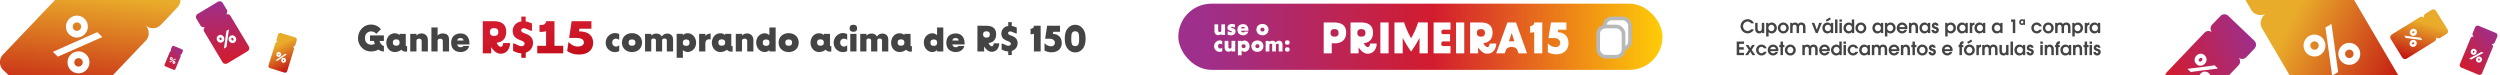<svg xmlns="http://www.w3.org/2000/svg" width="1360" height="41" fill="none" xmlns:v="https://vecta.io/nano"><style><![CDATA[.B{fill:#fff}.C{color-interpolation-filters:sRGB}.D{flood-opacity:0}.E{fill-rule:evenodd}]]></style><g clip-path="url(#S)"><path d="M0 0h1360v41H0z" class="B"/><rect x="641" y="2" width="263.415" height="36" rx="18" fill="url(#I)"/><g class="B"><path d="M720.094 29V12.219h5.191l1.301.035c.391.023.836.082 1.336.176a6.65 6.65 0 0 1 1.336.363 5.33 5.33 0 0 1 1.183.645 3.69 3.69 0 0 1 .985.984c.265.375.48.848.644 1.418.164.563.246 1.195.246 1.898 0 .711-.082 1.359-.246 1.945-.156.586-.363 1.074-.621 1.465s-.566.738-.926 1.043c-.359.297-.718.531-1.078.703-.351.164-.73.301-1.136.41-.407.101-.762.168-1.067.199-.297.031-.59.047-.879.047h-1.898V29h-4.371zm3.703-11.133c0 1.375.703 2.063 2.109 2.063h.141c.726 0 1.262-.164 1.605-.492.352-.336.528-.844.528-1.523 0-1.375-.703-2.063-2.11-2.063h-.14c-.727 0-1.266.168-1.618.504-.343.328-.515.832-.515 1.512zm20.215 11.344c-1.805 0-3.453-1.16-4.946-3.48V29h-4.371V12.219h5.52l1.16.035a9.87 9.87 0 0 1 1.254.176c.476.086.902.207 1.277.363.383.148.766.363 1.149.645a3.75 3.75 0 0 1 .972.984c.266.375.481.848.645 1.418.164.563.246 1.195.246 1.898 0 .664-.07 1.277-.211 1.84-.141.555-.32 1.024-.539 1.406a4.53 4.53 0 0 1-.797 1.008 4.93 4.93 0 0 1-.914.703c-.289.164-.609.309-.961.434-.344.117-.633.199-.867.246l-.703.105a6.33 6.33 0 0 0 .586 1.031c.211.289.422.516.633.68a2.43 2.43 0 0 0 .621.363.91.91 0 0 0 .574.023 1.19 1.19 0 0 0 .48-.316c.141-.148.254-.359.34-.633s.141-.594.164-.961h3.61a6.67 6.67 0 0 1-.528 2.566c-.398.945-.98 1.68-1.746 2.203-.765.516-1.648.773-2.648.773zm-5.614-11.344c0 1.375.704 2.063 2.11 2.063h.14c.727 0 1.262-.164 1.606-.492.351-.336.527-.844.527-1.523 0-1.375-.703-2.063-2.109-2.063h-.141c-.726 0-1.265.168-1.617.504-.344.328-.516.832-.516 1.512zM750.914 29V12.219h4.488V29h-4.488zm7.664 0V12.219l5.262-.024c1 3.109 2.269 5.984 3.808 8.625 1.641-2.851 2.907-5.726 3.797-8.625l5.274.024V29h-4.489v-8.379l-1.992 3.516-1.875 2.871-.715 1.031-.808-1.125-1.711-2.672-2.063-3.621V29h-4.488zm21.305 0V12.219h9.199v3.937h-3.914c-.703 0-1.055.402-1.055 1.207 0 .813.344 1.219 1.032 1.219h3.691v3.938h-3.668c-.734 0-1.102.418-1.102 1.254 0 .859.36 1.289 1.079 1.289h3.937V29h-9.199zm12.187 0V12.219h4.489V29h-4.489zm16.981.211c-1.805 0-3.453-1.16-4.946-3.48V29h-4.371V12.219h5.52l1.16.035a9.87 9.87 0 0 1 1.254.176 6.15 6.15 0 0 1 1.277.363c.383.148.766.363 1.149.645a3.75 3.75 0 0 1 .972.984c.266.375.481.848.645 1.418.164.563.246 1.195.246 1.898 0 .664-.07 1.277-.211 1.84-.141.555-.32 1.024-.539 1.406a4.53 4.53 0 0 1-.797 1.008 4.93 4.93 0 0 1-.914.703c-.289.164-.609.309-.961.434-.344.117-.633.199-.867.246l-.703.105a6.39 6.39 0 0 0 .586 1.031c.211.289.422.516.633.68s.418.285.621.363a.91.91 0 0 0 .574.023 1.19 1.19 0 0 0 .48-.316c.141-.148.254-.359.34-.633s.141-.594.164-.961h3.61a6.67 6.67 0 0 1-.528 2.566c-.398.945-.98 1.68-1.746 2.203-.765.516-1.648.773-2.648.773zm-5.613-11.344c0 1.375.703 2.063 2.109 2.063h.141c.726 0 1.261-.164 1.605-.492.352-.336.527-.844.527-1.523 0-1.375-.703-2.063-2.109-2.063h-.141c-.726 0-1.265.168-1.617.504-.344.328-.515.832-.515 1.512zM813.938 29l6.117-16.781h4.652l6 16.781h-4.652l-.551-1.535c-.188-.492-.402-.852-.645-1.078-.562-.523-1.363-.797-2.402-.82h-.199c-1.055.023-1.86.273-2.414.75-.282.258-.508.617-.68 1.078L818.566 29h-4.628zm6.937-6.504h2.953l-1.465-4.559-1.488 4.559zm13.734-5.062c-.742.242-1.476.363-2.203.363v-3.633c.414 0 .77-.066 1.067-.199.304-.133.527-.277.668-.434a1.81 1.81 0 0 0 .328-.574c.078-.219.121-.375.129-.469l.011-.27h4.395V29h-4.395V17.434zm11.895 12.094c-1.602 0-3.098-.375-4.488-1.125v-4.781l.14.152c.563.484 1.051.844 1.465 1.078.891.508 1.785.762 2.684.762.703 0 1.285-.215 1.746-.644.469-.438.703-.988.703-1.652a2.3 2.3 0 0 0-.914-1.887c-.61-.492-1.399-.738-2.367-.738h-3.071l1.313-8.473h8.402v3.937h-4.465l-.211 1.395c1.836.047 3.266.605 4.289 1.676 1.008 1.031 1.512 2.449 1.512 4.254 0 1.852-.605 3.324-1.816 4.418-1.235 1.086-2.875 1.629-4.922 1.629zM664.395 18.426c-.157.191-.36.346-.61.463a2.51 2.51 0 0 1-.785.223c-.273.035-.551.016-.832-.059s-.527-.195-.75-.363-.404-.408-.545-.721a2.63 2.63 0 0 1-.211-1.09V13.24h2.027v3.358c0 .531.272.797.815.797h.058c.555 0 .833-.258.833-.773V13.24h2.027v5.748h-2.027v-.562zm5.144.779c-.59 0-1.154-.129-1.693-.387V17.09c.187 0 .48.08.879.24s.689.24.873.24a.64.64 0 0 0 .363-.094c.094-.063.141-.146.141-.252 0-.117-.051-.205-.153-.264a1.01 1.01 0 0 0-.381-.117c-.148-.024-.343-.08-.586-.17a2.75 2.75 0 0 1-.679-.375c-.282-.207-.459-.486-.533-.838a1.88 1.88 0 0 1 .076-1.037c.121-.336.308-.611.562-.814.25-.223.576-.379.979-.469a3.86 3.86 0 0 1 1.236-.07 4.33 4.33 0 0 1 1.184.287v1.6c-.157-.02-.416-.088-.78-.205s-.621-.182-.785-.182c-.156 0-.277.029-.363.088s-.129.139-.129.24c0 .078.043.145.129.199s.205.096.346.135l.463.129a2.55 2.55 0 0 1 .509.188 2.07 2.07 0 0 1 .469.293 1.18 1.18 0 0 1 .34.475 1.72 1.72 0 0 1 .135.703c0 .664-.237 1.195-.709 1.594s-1.1.592-1.893.592zm6.738-.012c-.152 0-.31-.01-.474-.029a3.19 3.19 0 0 1-.557-.111 3.39 3.39 0 0 1-.592-.229 2.8 2.8 0 0 1-.562-.381 2.69 2.69 0 0 1-.475-.557c-.133-.211-.24-.471-.322-.779a4.05 4.05 0 0 1-.111-1.025 3.45 3.45 0 0 1 .216-1.23c.14-.359.315-.645.522-.855a2.68 2.68 0 0 1 .732-.527 3.14 3.14 0 0 1 .797-.275c.25-.046.51-.076.768-.076.316 0 .609.035.879.105s.5.16.691.281.367.264.527.428a1.97 1.97 0 0 1 .381.521 5.11 5.11 0 0 1 .252.58 2.4 2.4 0 0 1 .141.598l.053.58c.015.184.009.354-.018.51h-3.961a.97.97 0 0 0 .293.604c.18.188.43.281.738.281h.106c.199 0 .371-.035.515-.105s.246-.141.293-.211l.071-.1h1.886a2.9 2.9 0 0 1-.433.914c-.192.262-.414.471-.668.627a3.09 3.09 0 0 1-.803.34c-.281.078-.576.119-.885.123zm-1.101-3.756h2.027c-.015-.27-.113-.473-.293-.609s-.414-.211-.703-.211h-.023c-.282 0-.516.07-.704.211s-.289.344-.304.609zm9.246 2.889c-.395-.355-.666-.812-.815-1.371a3.35 3.35 0 0 1 0-1.688c.145-.562.416-1.021.815-1.377.375-.371.861-.625 1.459-.762a3.97 3.97 0 0 1 1.793 0c.597.137 1.084.391 1.459.762.398.356.67.815.814 1.377s.143 1.125-.006 1.688-.414 1.016-.808 1.371c-.375.371-.862.625-1.459.762a3.97 3.97 0 0 1-1.793 0c-.598-.137-1.084-.391-1.459-.762zm1.26-2.232c0 .691.351 1.037 1.054 1.037h.071c.711 0 1.066-.338 1.066-1.014 0-.687-.352-1.031-1.055-1.031h-.07c-.363 0-.633.084-.809.252s-.257.416-.257.756zm-20.795 11.771a3.08 3.08 0 0 1-1.231.334c-.426.027-.824-.031-1.195-.176a3.44 3.44 0 0 1-1.008-.609c-.301-.261-.539-.596-.715-.99s-.258-.828-.258-1.289a3.11 3.11 0 0 1 .188-1.072c.125-.343.299-.652.51-.914a3.18 3.18 0 0 1 .761-.68c.293-.188.6-.32.92-.399a2.71 2.71 0 0 1 1.008-.059 2.77 2.77 0 0 1 1.02.334v1.91a1.22 1.22 0 0 0-.633-.369c-.262-.066-.51-.078-.756-.023s-.453.186-.633.404-.263.494-.263.838a1.26 1.26 0 0 0 .222.756c.153.215.34.367.563.457s.476.105.75.047a1.47 1.47 0 0 0 .75-.428v1.928zm5.051-.439c-.157.191-.36.346-.61.463a2.51 2.51 0 0 1-.785.223c-.273.035-.551.016-.832-.059s-.527-.195-.75-.363-.404-.408-.545-.721a2.63 2.63 0 0 1-.211-1.09V22.24h2.027v3.357c0 .531.272.797.815.797h.058c.555 0 .833-.258.833-.773V22.24h2.027v5.748h-2.027v-.562zm3.486 2.637v-7.834h2.027v.469a2.01 2.01 0 0 1 .779-.51 2.27 2.27 0 0 1 .92-.135 2.52 2.52 0 0 1 .938.246 2.86 2.86 0 0 1 1.435 1.559c.156.391.239.82.247 1.289a3.26 3.26 0 0 1-.194 1.154 2.84 2.84 0 0 1-.539.92 2.82 2.82 0 0 1-.791.627 2.65 2.65 0 0 1-.926.299c-.316.043-.64.014-.972-.088s-.627-.266-.897-.504v2.508h-2.027zm2.015-4.916c0 .672.356 1.008 1.067 1.008h.064c.703 0 1.055-.346 1.055-1.037 0-.68-.357-1.02-1.072-1.02h-.059c-.703 0-1.055.35-1.055 1.049zm6.229 2.18c-.395-.355-.666-.812-.814-1.371s-.145-1.125 0-1.687.416-1.022.814-1.377c.375-.371.861-.625 1.459-.762a3.97 3.97 0 0 1 1.793 0c.598.137 1.084.391 1.459.762.398.355.67.815.814 1.377s.143 1.125-.005 1.688-.415 1.016-.809 1.371c-.375.371-.861.625-1.459.762a3.97 3.97 0 0 1-1.793 0c-.598-.137-1.084-.391-1.459-.762zm1.26-2.232c0 .691.351 1.037 1.054 1.037h.071c.711 0 1.066-.338 1.066-1.014 0-.687-.351-1.031-1.055-1.031h-.07c-.363 0-.633.084-.808.252s-.258.416-.258.756zm5.59 2.906v-5.748h2.027v.574c.262-.238.519-.408.773-.51s.549-.158.873-.158c.403 0 .748.078 1.038.234s.546.402.761.738c.434-.649 1.033-.973 1.799-.973a1.99 1.99 0 0 1 .914.211c.277.137.496.33.656.58.211.313.317.756.317 1.33V28h-2.045v-3.504c0-.473-.248-.709-.744-.709h-.047c-.258 0-.447.057-.569.17s-.175.285-.175.527V28h-2.028v-3.504c0-.473-.244-.709-.732-.709h-.047c-.258 0-.447.055-.568.164s-.176.287-.176.533V28h-2.027zm11.736-3.697c-.809 0-1.213-.4-1.213-1.201 0-.387.1-.674.299-.861s.508-.287.926-.287h.082c.808 0 1.213.396 1.213 1.19 0 .773-.413 1.16-1.237 1.16h-.07zm-1.213 2.596c0-.777.408-1.166 1.225-1.166h.082c.808 0 1.213.397 1.213 1.19 0 .773-.413 1.16-1.237 1.16h-.07c-.809 0-1.213-.395-1.213-1.184z"/><g stroke="#b8b8b8" stroke-width="2"><rect x="872.927" y="10.024" width="13.805" height="16.439" rx="4"/><rect x="869.414" y="14.414" width="13.805" height="16.439" rx="4"/></g></g><g fill="#444"><path d="M954.176 12.71h-1.56c-.52-.61-1.16-.98-1.98-.98-1.36 0-2.41 1.25-2.41 2.56 0 1.33 1.09 2.58 2.46 2.58.8 0 1.34-.36 1.86-.93h1.59c-.57 1.34-1.98 2.21-3.42 2.21-2.12 0-3.86-1.77-3.86-3.88 0-2.09 1.74-3.82 3.83-3.82a3.79 3.79 0 0 1 3.49 2.26zm5.582 5.29h-1.22v-.56h-.02c-.37.51-.79.74-1.43.74-.71 0-1.45-.28-1.86-.88-.38-.55-.41-1.26-.41-1.91v-2.94h1.33v2.83c0 .8.16 1.68 1.16 1.68.92 0 1.12-.93 1.12-1.67v-2.84h1.33V18zm6.846-2.8c0 1.57-1.15 2.98-2.78 2.98-.74 0-1.19-.21-1.71-.71v2.38h-1.33v-7.4h1.22v.65h.02c.46-.58 1.07-.84 1.8-.84 1.63 0 2.78 1.36 2.78 2.94zm-1.33.02c0-.89-.66-1.74-1.6-1.74-.96 0-1.64.81-1.64 1.74 0 .69.33 1.29.97 1.58.2.1.42.16.65.16.94 0 1.62-.84 1.62-1.74zm7.792-.01c0 1.68-1.26 2.97-2.94 2.97-1.62 0-2.96-1.33-2.96-2.95a2.97 2.97 0 0 1 2.96-2.97c1.64 0 2.94 1.32 2.94 2.95zm-1.33.03c0-.89-.67-1.76-1.61-1.76s-1.63.85-1.63 1.75c0 .93.67 1.73 1.63 1.73.94 0 1.61-.81 1.61-1.72zM982.183 18h-1.33v-3.08c0-.71-.19-1.44-1.05-1.44-.37 0-.73.2-.92.52-.19.31-.2.78-.2 1.13V18h-1.33v-3.08c0-.73-.27-1.44-1.11-1.44-1 0-1.06 1-1.06 1.75V18h-1.33v-5.55h1.22v.47h.02c.3-.49.91-.66 1.45-.66a1.86 1.86 0 0 1 1.6.87c.44-.63 1.049-.87 1.79-.87.71 0 1.4.27 1.83.86.33.46.42 1.09.42 1.64V18zm8.897-5.55L988.83 18h-1.04l-2.24-5.55h1.44l1.34 3.68h.03l1.26-3.68h1.46zm6.165 5.55h-1.22v-.69c-.44.52-1.26.87-1.94.87-1.67 0-2.7-1.41-2.7-2.99 0-1.59 1.14-2.93 2.78-2.93.61 0 1.19.25 1.64.66.06.06.15.15.2.23h.02v-.7h1.22V18zm-1.26-2.79c0-.95-.64-1.73-1.62-1.73-.99 0-1.65.82-1.65 1.77 0 .93.7 1.71 1.65 1.71.99 0 1.62-.8 1.62-1.75zm.01-4.7l-2.26 1.25-.53-.92 2.22-1.35.57 1.02zm3.592 7.49h-1.33v-7.4h1.33V18zm2.393-6.18h-1.33V10.6h1.33v1.22zm0 6.18h-1.33v-5.55h1.33V18zm6.72 0h-1.22v-.68h-.02c-.37.59-1.09.86-1.77.86-1.62 0-2.83-1.37-2.83-2.95 0-1.19.64-2.24 1.74-2.73.34-.15.71-.24 1.09-.24.68 0 1.21.18 1.68.68V10.6h1.33V18zm-1.23-2.78c0-.91-.7-1.74-1.64-1.74-.9 0-1.64.82-1.64 1.7 0 .92.67 1.78 1.64 1.78.94 0 1.64-.83 1.64-1.74zm7.8-.01c0 1.68-1.26 2.97-2.94 2.97-1.62 0-2.96-1.33-2.96-2.95a2.97 2.97 0 0 1 2.96-2.97c1.64 0 2.94 1.32 2.94 2.95zm-1.33.03c0-.89-.67-1.76-1.61-1.76s-1.63.85-1.63 1.75c0 .93.67 1.73 1.63 1.73.94 0 1.61-.81 1.61-1.72zm10.51 2.76h-1.22v-.69c-.44.52-1.26.87-1.94.87-1.67 0-2.7-1.41-2.7-2.99 0-1.59 1.14-2.93 2.78-2.93.61 0 1.19.25 1.64.66.06.06.15.15.2.23h.02v-.7h1.22V18zm-1.26-2.79c0-.95-.64-1.73-1.62-1.73-.99 0-1.65.82-1.65 1.77 0 .93.7 1.71 1.65 1.71.99 0 1.62-.8 1.62-1.75zm8.02-.01c0 1.57-1.15 2.98-2.78 2.98-.74 0-1.19-.21-1.71-.71v2.38h-1.33v-7.4h1.22v.65h.02c.46-.58 1.07-.84 1.8-.84 1.63 0 2.78 1.36 2.78 2.94zm-1.33.02c0-.89-.66-1.74-1.6-1.74-.96 0-1.64.81-1.64 1.74 0 .69.33 1.29.97 1.58.2.1.42.16.65.16.94 0 1.62-.84 1.62-1.74zm7.75-.07c0 .22-.03.45-.08.67h-4.31c.03.15.1.28.18.4.3.46.8.74 1.35.74.54 0 1.01-.22 1.28-.71h1.4c-.36 1.13-1.5 1.93-2.68 1.93a2.89 2.89 0 0 1-2.93-2.94c0-1.66 1.24-2.98 2.92-2.98 1.62 0 2.87 1.28 2.87 2.89zm-1.36-.4c-.13-.8-.69-1.27-1.5-1.27s-1.38.48-1.57 1.27h3.07zm7.12 3.25h-1.33v-2.74c0-.77-.13-1.78-1.12-1.78-.35 0-.71.2-.91.49-.24.35-.24.98-.24 1.39V18h-1.33v-5.55h1.23v.48c.44-.43.88-.67 1.52-.67.61 0 1.28.3 1.67.77.43.52.51 1.24.51 1.89V18zm6.66 0h-1.22v-.69c-.44.52-1.26.87-1.94.87-1.67 0-2.7-1.41-2.7-2.99 0-1.59 1.14-2.93 2.78-2.93.61 0 1.19.25 1.64.66.06.06.15.15.2.23h.02v-.7h1.22V18zm-1.26-2.79c0-.95-.64-1.73-1.62-1.73-.99 0-1.65.82-1.65 1.77 0 .93.7 1.71 1.65 1.71.99 0 1.62-.8 1.62-1.75zm5.94 1.03a1.9 1.9 0 0 1-1.94 1.94c-.62 0-1.27-.24-1.66-.73-.29-.37-.38-.74-.42-1.2h1.36c.09.4.27.71.73.71.32 0 .6-.22.6-.56a.51.51 0 0 0-.08-.29c-.18-.25-.89-.44-1.17-.54-.74-.26-1.24-.77-1.24-1.59 0-1.01.89-1.72 1.86-1.72s1.77.73 1.81 1.7h-1.3c-.06-.29-.23-.48-.53-.48-.28 0-.51.2-.51.48 0 .29.23.37.46.46l.48.16c.86.27 1.55.63 1.55 1.66zm9.29-1.04c0 1.57-1.15 2.98-2.78 2.98-.74 0-1.19-.21-1.71-.71v2.38h-1.33v-7.4h1.22v.65h.02c.46-.58 1.07-.84 1.8-.84 1.63 0 2.78 1.36 2.78 2.94zm-1.33.02c0-.89-.66-1.74-1.6-1.74-.96 0-1.64.81-1.64 1.74 0 .69.33 1.29.97 1.58.2.1.42.16.65.16.94 0 1.62-.84 1.62-1.74zm7.77 2.78h-1.22v-.69c-.44.52-1.26.87-1.94.87-1.67 0-2.7-1.41-2.7-2.99 0-1.59 1.14-2.93 2.78-2.93.61 0 1.19.25 1.64.66.06.06.15.15.2.23h.02v-.7h1.22V18zm-1.26-2.79c0-.95-.64-1.73-1.62-1.73-.99 0-1.65.82-1.65 1.77 0 .93.7 1.71 1.65 1.71.99 0 1.62-.8 1.62-1.75zm4.9-1.66c-.87.03-1.21.52-1.21 1.33V18h-1.33v-5.55h1.22v.49h.02c.37-.54.64-.68 1.3-.68v1.29zm5.89 4.45h-1.22v-.69c-.44.52-1.26.87-1.94.87-1.67 0-2.7-1.41-2.7-2.99 0-1.59 1.14-2.93 2.78-2.93.61 0 1.19.25 1.64.66.06.06.15.15.2.23h.02v-.7h1.22V18zm-1.26-2.79c0-.95-.64-1.73-1.62-1.73-.99 0-1.65.82-1.65 1.77 0 .93.7 1.71 1.65 1.71.99 0 1.62-.8 1.62-1.75zm10.66 2.79h-1.22v-.69c-.44.52-1.26.87-1.94.87-1.67 0-2.7-1.41-2.7-2.99 0-1.59 1.14-2.93 2.78-2.93.61 0 1.19.25 1.64.66.06.06.15.15.2.23h.02v-.7h1.22V18zm-1.26-2.79c0-.95-.64-1.73-1.62-1.73-.99 0-1.65.82-1.65 1.77 0 .93.7 1.71 1.65 1.71.99 0 1.62-.8 1.62-1.75zm8.17 2.79h-1.33v-6.14h-.93V10.6h2.26V18zm5.3-4.48h-.88v-.25h-.02c-.17.25-.47.35-.76.35-.89 0-1.49-.74-1.49-1.6 0-.84.63-1.57 1.49-1.57.28 0 .6.11.76.36h.02v-.26h.88v2.97zm-.86-1.49c0-.41-.29-.73-.7-.73-.42 0-.69.35-.69.75 0 .39.29.72.69.72.42 0 .7-.34.7-.74zm10.03 4.16c-.44 1.22-1.47 1.99-2.78 1.99-1.64 0-2.95-1.35-2.95-2.98 0-1.62 1.32-2.94 2.94-2.94 1.3 0 2.38.8 2.79 2.03h-1.5c-.29-.52-.67-.81-1.29-.81-.99 0-1.61.79-1.61 1.74 0 .96.68 1.74 1.67 1.74.54 0 .95-.32 1.23-.77h1.5zm6.45-.98c0 1.68-1.26 2.97-2.94 2.97-1.62 0-2.96-1.33-2.96-2.95a2.97 2.97 0 0 1 2.96-2.97c1.64 0 2.94 1.32 2.94 2.95zm-1.33.03c0-.89-.67-1.76-1.61-1.76s-1.63.85-1.63 1.75c0 .93.67 1.73 1.63 1.73.94 0 1.61-.81 1.61-1.72zm10.44 2.76H1125v-3.08c0-.71-.19-1.44-1.05-1.44-.37 0-.73.2-.92.52-.19.31-.2.78-.2 1.13V18h-1.33v-3.08c0-.73-.27-1.44-1.11-1.44-1 0-1.06 1-1.06 1.75V18H1118v-5.55h1.22v.47h.02c.3-.49.91-.66 1.45-.66a1.86 1.86 0 0 1 1.6.87c.44-.63 1.05-.87 1.79-.87.71 0 1.4.27 1.83.86.33.46.42 1.09.42 1.64V18zm6.83-2.8c0 1.57-1.15 2.98-2.78 2.98-.74 0-1.19-.21-1.71-.71v2.38h-1.33v-7.4h1.22v.65h.02c.46-.58 1.07-.84 1.8-.84 1.63 0 2.78 1.36 2.78 2.94zm-1.33.02c0-.89-.66-1.74-1.6-1.74-.96 0-1.64.81-1.64 1.74 0 .69.33 1.29.97 1.58.2.1.42.16.65.16.94 0 1.62-.84 1.62-1.74zm4.81-1.67c-.87.03-1.21.52-1.21 1.33V18h-1.33v-5.55h1.22v.49h.02c.37-.54.64-.68 1.3-.68v1.29zm5.89 4.45h-1.22v-.69c-.44.52-1.26.87-1.94.87-1.67 0-2.7-1.41-2.7-2.99 0-1.59 1.14-2.93 2.78-2.93.61 0 1.19.25 1.64.66.06.06.15.15.2.23h.02v-.7h1.22V18zm-1.26-2.79c0-.95-.64-1.73-1.62-1.73-.99 0-1.65.82-1.65 1.77 0 .93.7 1.71 1.65 1.71.99 0 1.62-.8 1.62-1.75zM948.742 30h-3.98v-7.4h3.98v1.28h-2.61v1.81h2.5v1.28h-2.5v1.75h2.61V30zm6.166 0h-1.58l-1.19-1.9-1.18 1.9h-1.58l1.97-2.86-1.72-2.69h1.49l1.02 1.67 1.01-1.67h1.49l-1.72 2.69 1.99 2.86zm6.135-1.81c-.44 1.22-1.47 1.99-2.78 1.99-1.64 0-2.95-1.35-2.95-2.98 0-1.62 1.32-2.94 2.94-2.94 1.3 0 2.38.8 2.79 2.03h-1.5c-.29-.52-.67-.81-1.29-.81-.99 0-1.61.79-1.61 1.74 0 .96.68 1.74 1.67 1.74.54 0 .95-.32 1.23-.77h1.5zm6.397-1.04c0 .22-.03.45-.08.67h-4.31c.03.15.1.28.18.4.3.46.8.74 1.35.74.54 0 1.01-.22 1.28-.71h1.4c-.36 1.13-1.5 1.93-2.68 1.93a2.89 2.89 0 0 1-2.93-2.94c0-1.66 1.24-2.98 2.92-2.98 1.62 0 2.87 1.28 2.87 2.89zm-1.36-.4c-.13-.8-.69-1.27-1.5-1.27s-1.38.48-1.57 1.27h3.07zm4.646-1.12h-.8V30h-1.33v-4.37h-.65v-1.18h.65V22.6h1.33v1.85h.8v1.18zm6.158 1.58c0 1.68-1.26 2.97-2.94 2.97-1.62 0-2.96-1.33-2.96-2.95a2.97 2.97 0 0 1 2.96-2.97c1.64 0 2.94 1.32 2.94 2.95zm-1.33.03c0-.89-.67-1.76-1.61-1.76s-1.63.85-1.63 1.75c0 .93.67 1.73 1.63 1.73.94 0 1.61-.81 1.61-1.72zm13.25 2.76h-1.33v-3.08c0-.71-.19-1.44-1.05-1.44-.37 0-.73.2-.92.52-.19.31-.2.78-.2 1.13V30h-1.33v-3.08c0-.73-.27-1.44-1.11-1.44-1 0-1.06 1-1.06 1.75V30h-1.33v-5.55h1.22v.47h.02c.3-.49.91-.66 1.45-.66a1.86 1.86 0 0 1 1.6.87c.44-.63 1.05-.87 1.79-.87.71 0 1.4.27 1.83.86.33.46.42 1.09.42 1.64V30zm6.634-2.85c0 .22-.03.45-.08.67h-4.31c.03.15.1.28.18.4.3.46.8.74 1.35.74.54 0 1.01-.22 1.28-.71h1.4c-.36 1.13-1.5 1.93-2.68 1.93a2.89 2.89 0 0 1-2.93-2.94c0-1.66 1.24-2.98 2.92-2.98 1.62 0 2.87 1.28 2.87 2.89zm-1.36-.4c-.13-.8-.69-1.27-1.5-1.27s-1.38.48-1.57 1.27h3.07zm7.832 3.25h-1.22v-.68h-.02c-.37.59-1.086.86-1.766.86-1.62 0-2.83-1.37-2.83-2.95 0-1.19.64-2.24 1.74-2.73.34-.15.71-.24 1.09-.24.68 0 1.206.18 1.676.68V22.6h1.33V30zm-1.23-2.78c0-.91-.696-1.74-1.636-1.74-.9 0-1.64.82-1.64 1.7 0 .92.67 1.78 1.64 1.78.94 0 1.636-.83 1.636-1.74zm3.52-3.4h-1.33V22.6h1.33v1.22zm0 6.18h-1.33v-5.55h1.33V30zm6.64-1.81c-.44 1.22-1.47 1.99-2.78 1.99-1.64 0-2.95-1.35-2.95-2.98 0-1.62 1.32-2.94 2.94-2.94 1.3 0 2.38.8 2.79 2.03h-1.5c-.29-.52-.67-.81-1.29-.81-.99 0-1.61.79-1.61 1.74 0 .96.68 1.74 1.67 1.74.54 0 .95-.32 1.23-.77h1.5zm6.42 1.81h-1.22v-.69c-.44.52-1.26.87-1.94.87-1.67 0-2.7-1.41-2.7-2.99 0-1.59 1.14-2.93 2.78-2.93.61 0 1.19.25 1.64.66.06.06.15.15.2.23h.02v-.7h1.22V30zm-1.26-2.79c0-.95-.64-1.73-1.62-1.73-.99 0-1.65.82-1.65 1.77 0 .93.7 1.71 1.65 1.71.99 0 1.62-.8 1.62-1.75zm10.61 2.79h-1.33v-3.08c0-.71-.19-1.44-1.05-1.44-.37 0-.73.2-.92.52-.19.31-.2.78-.2 1.13V30h-1.33v-3.08c0-.73-.27-1.44-1.11-1.44-1 0-1.06 1-1.06 1.75V30h-1.33v-5.55h1.22v.47h.02c.3-.49.91-.66 1.45-.66a1.86 1.86 0 0 1 1.6.87c.44-.63 1.05-.87 1.79-.87.71 0 1.4.27 1.83.86.33.46.42 1.09.42 1.64V30zm6.63-2.85c0 .22-.03.45-.08.67h-4.31c.03.15.1.28.18.4.3.46.8.74 1.35.74.54 0 1.01-.22 1.28-.71h1.4c-.36 1.13-1.5 1.93-2.68 1.93a2.89 2.89 0 0 1-2.93-2.94c0-1.66 1.24-2.98 2.92-2.98 1.62 0 2.87 1.28 2.87 2.89zm-1.36-.4c-.13-.8-.69-1.27-1.5-1.27s-1.38.48-1.57 1.27h3.07zm7.13 3.25h-1.33v-2.74c0-.77-.13-1.78-1.12-1.78-.35 0-.71.2-.91.49-.24.35-.24.98-.24 1.39V30h-1.33v-5.55h1.23v.48c.44-.43.88-.67 1.52-.67.61 0 1.28.3 1.67.77.43.52.51 1.24.51 1.89V30zm3.51-4.37h-.8V30h-1.33v-4.37h-.65v-1.18h.65V22.6h1.33v1.85h.8v1.18zm6.16 1.58c0 1.68-1.26 2.97-2.94 2.97-1.62 0-2.96-1.33-2.96-2.95a2.97 2.97 0 0 1 2.96-2.97c1.64 0 2.94 1.32 2.94 2.95zm-1.33.03c0-.89-.67-1.76-1.61-1.76s-1.63.85-1.63 1.75c0 .93.67 1.73 1.63 1.73.94 0 1.61-.81 1.61-1.72zm5.79 1a1.9 1.9 0 0 1-1.94 1.94c-.62 0-1.27-.24-1.66-.73-.29-.37-.38-.74-.42-1.2h1.36c.09.4.27.71.73.71.32 0 .6-.22.6-.56a.51.51 0 0 0-.08-.29c-.18-.25-.89-.44-1.17-.54-.74-.26-1.24-.77-1.24-1.59 0-1.01.89-1.72 1.86-1.72s1.77.73 1.81 1.7h-1.3c-.06-.29-.23-.48-.53-.48-.28 0-.51.2-.51.48 0 .29.23.37.46.46l.48.16c.86.27 1.55.63 1.55 1.66zm9.09-1.09c0 .22-.03.45-.08.67h-4.31c.03.15.1.28.18.4.3.46.8.74 1.35.74.54 0 1.01-.22 1.28-.71h1.4c-.36 1.13-1.5 1.93-2.68 1.93a2.89 2.89 0 0 1-2.93-2.94c0-1.66 1.24-2.98 2.92-2.98 1.62 0 2.87 1.28 2.87 2.89zm-1.36-.4c-.13-.8-.69-1.27-1.5-1.27s-1.38.48-1.57 1.27h3.07zm7.26-2.99c-.56.01-.81.06-.85.69h.78v1.18h-.78V30h-1.33v-4.37h-.47v-1.18h.47c.05-.6.19-1.12.65-1.55.31-.28.74-.45 1.16-.45h.37v1.31zm6.16 3.45c0 1.68-1.26 2.97-2.94 2.97-1.62 0-2.96-1.33-2.96-2.95a2.97 2.97 0 0 1 2.96-2.97c1.64 0 2.94 1.32 2.94 2.95zm-1.33.03c0-.89-.67-1.76-1.61-1.76s-1.63.85-1.63 1.75c0 .93.67 1.73 1.63 1.73.94 0 1.61-.81 1.61-1.72zm-.04-4.73l-2.26 1.25-.53-.92 2.22-1.35.57 1.02zm4.78 3.04c-.87.03-1.21.52-1.21 1.33V30h-1.33v-5.55h1.22v.49h.02c.37-.54.64-.68 1.3-.68v1.29zm8.96 4.45h-1.33v-3.08c0-.71-.19-1.44-1.05-1.44-.37 0-.73.2-.92.52-.19.31-.2.78-.2 1.13V30h-1.33v-3.08c0-.73-.27-1.44-1.11-1.44-1 0-1.06 1-1.06 1.75V30h-1.33v-5.55h1.22v.47h.02c.3-.49.91-.66 1.45-.66a1.86 1.86 0 0 1 1.6.87c.44-.63 1.05-.87 1.79-.87.71 0 1.4.27 1.83.86.33.46.42 1.09.42 1.64V30zm5.97 0h-1.22v-.56h-.02c-.37.51-.79.74-1.43.74-.71 0-1.45-.28-1.86-.88-.38-.55-.41-1.26-.41-1.91v-2.94h1.33v2.83c0 .8.16 1.68 1.16 1.68.92 0 1.12-.93 1.12-1.67v-2.84h1.33V30zm2.43 0h-1.33v-7.4h1.33V30zm6.66 0h-1.22v-.69c-.44.52-1.26.87-1.94.87-1.67 0-2.7-1.41-2.7-2.99 0-1.59 1.14-2.93 2.78-2.93.61 0 1.19.25 1.64.66.06.06.15.15.2.23h.02v-.7h1.22V30zm-1.26-2.79c0-.95-.64-1.73-1.62-1.73-.99 0-1.65.82-1.65 1.77 0 .93.7 1.71 1.65 1.71.99 0 1.62-.8 1.62-1.75zm5.94 1.03a1.9 1.9 0 0 1-1.94 1.94c-.62 0-1.27-.24-1.66-.73-.29-.37-.38-.74-.42-1.2h1.36c.09.4.27.71.73.71.32 0 .6-.22.6-.56a.51.51 0 0 0-.08-.29c-.18-.25-.89-.44-1.17-.54-.74-.26-1.24-.77-1.24-1.59 0-1.01.89-1.72 1.86-1.72s1.77.73 1.81 1.7h-1.3c-.06-.29-.23-.48-.53-.48-.28 0-.51.2-.51.48 0 .29.23.37.46.46l.48.16c.86.27 1.55.63 1.55 1.66zm4.86-4.42h-1.33V22.6h1.33v1.22zm0 6.18h-1.33v-5.55h1.33V30zm6.01 0h-1.33v-2.74c0-.77-.13-1.78-1.12-1.78-.35 0-.71.2-.91.49-.24.35-.24.98-.24 1.39V30h-1.33v-5.55h1.23v.48c.44-.43.88-.67 1.52-.67.61 0 1.28.3 1.67.77.43.52.51 1.24.51 1.89V30zm3.32-6.24c-.56.01-.81.06-.85.69h.78v1.18h-.78V30h-1.33v-4.37h-.47v-1.18h.47c.05-.6.19-1.12.65-1.55.31-.28.74-.45 1.16-.45h.37v1.31zm6.14 6.24h-1.22v-.69c-.44.52-1.26.87-1.94.87-1.67 0-2.7-1.41-2.7-2.99 0-1.59 1.14-2.93 2.78-2.93.61 0 1.19.25 1.64.66.06.06.15.15.2.23h.02v-.7h1.22V30zm-1.26-2.79c0-.95-.64-1.73-1.62-1.73-.99 0-1.65.82-1.65 1.77 0 .93.7 1.71 1.65 1.71.99 0 1.62-.8 1.62-1.75zm7.2 2.79h-1.33v-2.74c0-.77-.13-1.78-1.12-1.78-.35 0-.71.2-.91.49-.24.35-.24.98-.24 1.39V30h-1.33v-5.55h1.23v.48c.44-.43.88-.67 1.52-.67.61 0 1.28.3 1.67.77.43.52.51 1.24.51 1.89V30zm3.52-4.37h-.8V30h-1.33v-4.37h-.65v-1.18h.65V22.6h1.33v1.85h.8v1.18zm1.86-1.81h-1.33V22.6h1.33v1.22zm0 6.18h-1.33v-5.55h1.33V30zm4.76-1.76a1.9 1.9 0 0 1-1.94 1.94c-.62 0-1.27-.24-1.66-.73-.29-.37-.38-.74-.42-1.2h1.36c.09.4.27.71.73.71.32 0 .6-.22.6-.56a.51.51 0 0 0-.08-.29c-.18-.25-.89-.44-1.17-.54-.74-.26-1.24-.77-1.24-1.59 0-1.01.89-1.72 1.86-1.72s1.77.73 1.81 1.7h-1.3c-.06-.29-.23-.48-.53-.48-.28 0-.51.2-.51.48 0 .29.23.37.46.46l.48.16c.86.27 1.55.63 1.55 1.66z"/><path d="M208.844 28a4.49 4.49 0 0 1-2.959-1.064c-.619.378-1.322.658-2.11.84-.787.176-1.591.244-2.412.205-.814-.046-1.627-.244-2.441-.596a6.42 6.42 0 0 1-2.1-1.484 7.13 7.13 0 0 1-1.299-1.826c-.332-.671-.553-1.344-.664-2.021-.11-.684-.127-1.377-.048-2.08a7.95 7.95 0 0 1 .488-2.021 7.87 7.87 0 0 1 1.006-1.797c.423-.566.905-1.055 1.445-1.465s1.159-.732 1.855-.967c.697-.241 1.43-.361 2.198-.361 1.048 0 2.041.212 2.978.635.938.417 1.752 1.045 2.442 1.885l-2.578 2.559a2.89 2.89 0 0 0-.811-.801 3 3 0 0 0-1.064-.449 4.28 4.28 0 0 0-1.163-.098c-.397.013-.778.111-1.142.293a3.56 3.56 0 0 0-.977.693c-.286.28-.517.651-.693 1.113-.169.462-.254.98-.254 1.553 0 .593.101 1.13.303 1.611.208.475.488.859.84 1.152s.752.514 1.201.664c.449.143.934.189 1.455.137s1.035-.195 1.543-.43c-.215-.573-.368-1.107-.459-1.602h-2.149V19.26h7.549l.02 3.018h-2.324c0 .28.12.635.361 1.064a4.67 4.67 0 0 0 .918 1.143c.377.332.726.498 1.045.498V28zm11.738.078a2.9 2.9 0 0 1-1.24-.273c-.384-.182-.709-.443-.976-.781a5.41 5.41 0 0 1-1.602.918c-.599.221-1.211.342-1.836.361a4.41 4.41 0 0 1-1.855-.332c-.612-.247-1.143-.625-1.592-1.133-.436-.482-.765-1.038-.986-1.67-.222-.638-.336-1.276-.342-1.914 0-.638.104-1.266.312-1.885.215-.618.508-1.165.879-1.641a4.19 4.19 0 0 1 1.445-1.162 4.27 4.27 0 0 1 1.954-.449c.644 0 1.162.088 1.552.264.397.176.752.423 1.065.742v-.703h3.379v6.641h.722v3.018h-.879zm-6.855-4.961c0 1.146.586 1.719 1.758 1.719h.117c.605 0 1.051-.137 1.338-.41.293-.28.439-.703.439-1.27 0-1.146-.586-1.719-1.758-1.719h-.117c-.605 0-1.054.14-1.347.42-.287.274-.43.693-.43 1.26zM223.171 28v-9.58h3.379v.957a2.94 2.94 0 0 1 1.015-.781c.417-.202.853-.329 1.309-.381.456-.059.915-.026 1.377.098.469.124.888.326 1.26.605s.673.68.908 1.201.351 1.126.351 1.816V28h-3.379v-5.576c0-.898-.459-1.348-1.377-1.348h-.087c-.918 0-1.377.436-1.377 1.309V28h-3.379zm11.514 0V14.924h3.379v4.453c.019-.033.052-.075.097-.127s.147-.146.303-.283c.163-.137.339-.257.527-.361.196-.104.453-.199.772-.283a4.05 4.05 0 0 1 1.025-.127c.378 0 .723.033 1.035.098.319.059.59.133.811.225.228.085.43.205.605.361a3.11 3.11 0 0 1 .44.449 1.69 1.69 0 0 1 .293.527c.085.208.146.387.185.537a3.18 3.18 0 0 1 .088.557l.03.518.009.469V28h-3.379l-.019-5.576c0-.898-.453-1.348-1.357-1.348h-.088c-.918 0-1.377.436-1.377 1.309V28h-3.379zm15.918.322a6.69 6.69 0 0 1-.791-.049c-.273-.026-.583-.088-.928-.185a5.64 5.64 0 0 1-.986-.381c-.312-.156-.625-.368-.937-.635a4.48 4.48 0 0 1-.791-.928c-.222-.352-.401-.785-.538-1.299-.13-.521-.192-1.091-.185-1.709.006-.768.127-1.452.361-2.051s.524-1.074.869-1.426a4.47 4.47 0 0 1 1.221-.879c.469-.228.912-.381 1.328-.459.423-.085.85-.127 1.279-.127.528 0 1.016.059 1.465.176.45.111.834.267 1.153.469s.612.439.879.713c.266.267.478.557.634.869a8.39 8.39 0 0 1 .42.967c.124.332.202.664.235.996l.088.967c.026.306.016.589-.03.85h-6.601c.026.358.188.693.488 1.006.306.313.716.469 1.23.469h.176c.332 0 .619-.059.86-.176.247-.117.41-.234.488-.352l.117-.166h3.145c-.163.573-.404 1.081-.723 1.524-.319.436-.69.785-1.113 1.045a5.16 5.16 0 0 1-1.338.566c-.469.13-.961.199-1.475.205zm-1.836-6.26h3.379c-.026-.449-.189-.788-.488-1.016-.3-.234-.69-.352-1.172-.352h-.039c-.469 0-.859.117-1.172.352s-.482.573-.508 1.016zm88.082 5.713a5.13 5.13 0 0 1-2.051.557c-.709.046-1.373-.052-1.992-.293a5.68 5.68 0 0 1-1.679-1.016c-.502-.443-.899-.993-1.192-1.65-.286-.664-.43-1.38-.43-2.148 0-.618.105-1.214.313-1.787.215-.579.498-1.087.85-1.523.358-.443.781-.82 1.269-1.133a5.05 5.05 0 0 1 1.533-.664c.534-.137 1.094-.169 1.68-.098a4.62 4.62 0 0 1 1.699.557v3.184c-.267-.299-.618-.505-1.054-.615a2.59 2.59 0 0 0-1.26-.039c-.404.085-.755.309-1.055.674-.293.358-.439.824-.439 1.396-.007.475.117.895.371 1.26.254.358.566.612.937.762.378.15.794.176 1.25.078.462-.098.879-.335 1.25-.713v3.213zm3.038-.898c-.658-.592-1.11-1.354-1.358-2.285a5.56 5.56 0 0 1 0-2.812c.241-.937.694-1.703 1.358-2.295.625-.619 1.435-1.042 2.431-1.27a6.62 6.62 0 0 1 2.989 0c.996.228 1.806.651 2.431 1.27.664.592 1.117 1.357 1.358 2.295s.237 1.875-.01 2.813c-.241.931-.69 1.693-1.348 2.285-.625.618-1.435 1.042-2.431 1.27a6.62 6.62 0 0 1-2.989 0c-.996-.228-1.806-.651-2.431-1.27zm2.099-3.721c0 1.152.586 1.729 1.758 1.729h.117c1.185 0 1.778-.563 1.778-1.689 0-1.146-.586-1.719-1.758-1.719h-.117c-.606 0-1.055.14-1.348.42-.286.273-.43.693-.43 1.26zM350.903 28v-9.58h3.379v.957c.436-.397.866-.68 1.289-.85.429-.176.914-.264 1.455-.264.67 0 1.247.13 1.728.391.489.26.912.671 1.27 1.23.722-1.081 1.722-1.621 2.998-1.621a3.32 3.32 0 0 1 1.523.352 2.67 2.67 0 0 1 1.094.967c.352.521.527 1.26.527 2.217V28h-3.408v-5.84c0-.788-.413-1.182-1.24-1.182h-.078c-.43 0-.746.094-.947.283-.196.182-.293.475-.293.879V28h-3.379v-5.84c0-.788-.407-1.182-1.221-1.182h-.078c-.43 0-.746.091-.947.273-.196.182-.293.479-.293.889V28h-3.379zm17.197 3.438V18.381h3.379v.781c.365-.384.798-.667 1.299-.85s1.012-.257 1.533-.225a4.04 4.04 0 0 1 1.563.41c.521.247.983.579 1.387.996.41.417.745.951 1.005 1.602s.398 1.367.411 2.148c.006.677-.101 1.318-.323 1.924-.221.599-.521 1.11-.898 1.533a4.7 4.7 0 0 1-1.319 1.045c-.501.267-1.015.433-1.542.498-.528.072-1.068.023-1.622-.146-.546-.163-1.044-.443-1.494-.84v4.18H368.1zm3.36-8.193c0 1.12.592 1.68 1.777 1.68h.108c1.171 0 1.757-.576 1.757-1.729 0-1.133-.595-1.699-1.787-1.699h-.097c-1.172 0-1.758.583-1.758 1.748zM380.318 28v-9.58h3.398v1.221c.625-.905 1.585-1.357 2.881-1.357v3.096h-.82c-1.374 0-2.061.833-2.061 2.5V28h-3.398zm17.353.078a2.9 2.9 0 0 1-1.24-.273c-.384-.182-.709-.443-.976-.781a5.41 5.41 0 0 1-1.602.918c-.599.221-1.211.342-1.836.361a4.41 4.41 0 0 1-1.855-.332c-.612-.247-1.143-.625-1.592-1.133-.436-.482-.765-1.038-.986-1.67-.222-.638-.336-1.276-.342-1.914 0-.638.104-1.266.312-1.885.215-.618.508-1.165.879-1.641.378-.482.86-.869 1.446-1.162.592-.3 1.243-.449 1.953-.449.644 0 1.162.088 1.552.264a3.41 3.41 0 0 1 1.065.742v-.703h3.379v6.641h.722v3.018h-.879zm-6.855-4.961c0 1.146.586 1.719 1.758 1.719h.117c.605 0 1.051-.137 1.338-.41.293-.28.439-.703.439-1.27 0-1.146-.586-1.719-1.757-1.719h-.118c-.605 0-1.054.14-1.347.42-.287.274-.43.693-.43 1.26zM400.26 28v-9.58h3.379v.957a2.94 2.94 0 0 1 1.015-.781c.417-.202.853-.329 1.309-.381.456-.059.915-.026 1.377.098.469.124.889.326 1.26.605s.673.68.908 1.201.351 1.126.351 1.816V28h-3.379v-5.576c0-.898-.459-1.348-1.376-1.348h-.088c-.918 0-1.377.436-1.377 1.309V28h-3.379zm18.291-.781a3.26 3.26 0 0 1-1.289.85c-.501.182-1.016.257-1.543.225-.521-.026-1.042-.163-1.562-.41-.515-.247-.977-.579-1.387-.996-.404-.417-.736-.951-.996-1.602s-.394-1.367-.401-2.148c-.006-.677.101-1.315.323-1.914.221-.605.517-1.12.888-1.543.378-.423.817-.768 1.319-1.035a4.3 4.3 0 0 1 1.543-.508c.527-.072 1.064-.023 1.611.146.547.163 1.045.443 1.494.84v-4.199h3.399V28h-3.399v-.781zm-3.594-3.975c0 1.12.586 1.68 1.758 1.68h.117c1.172 0 1.758-.576 1.758-1.729 0-1.133-.592-1.699-1.777-1.699h-.117c-1.159 0-1.739.583-1.739 1.748zm10.157 3.633c-.657-.592-1.11-1.354-1.357-2.285a5.56 5.56 0 0 1 0-2.812c.241-.937.693-1.703 1.357-2.295.625-.619 1.436-1.042 2.432-1.27s1.992-.228 2.988 0 1.807.651 2.432 1.27c.664.592 1.116 1.357 1.357 2.295s.238 1.875-.01 2.813c-.241.931-.69 1.693-1.347 2.285-.625.618-1.436 1.042-2.432 1.27s-1.992.228-2.988 0-1.807-.651-2.432-1.27zm2.1-3.721c0 1.152.586 1.729 1.757 1.729h.118c1.185 0 1.777-.563 1.777-1.689 0-1.146-.586-1.719-1.758-1.719h-.117c-.605 0-1.055.14-1.348.42-.286.273-.429.693-.429 1.26zm24.141 4.922c-.436 0-.85-.091-1.24-.273a2.71 2.71 0 0 1-.977-.781 5.39 5.39 0 0 1-1.601.918c-.599.221-1.211.342-1.836.361-.625.026-1.244-.085-1.856-.332s-1.142-.625-1.591-1.133a4.85 4.85 0 0 1-.987-1.67 6.02 6.02 0 0 1-.342-1.914 5.88 5.88 0 0 1 .313-1.885c.215-.618.508-1.165.879-1.641.377-.482.859-.869 1.445-1.162a4.27 4.27 0 0 1 1.953-.449c.645 0 1.162.088 1.553.264.397.176.752.423 1.064.742v-.703h3.379v6.641h.723v3.018h-.879zm-6.855-4.961c0 1.146.586 1.719 1.757 1.719h.118c.605 0 1.051-.137 1.337-.41.293-.28.44-.703.44-1.27 0-1.146-.586-1.719-1.758-1.719h-.117c-.606 0-1.055.14-1.348.42-.286.274-.429.693-.429 1.26zm16.367 4.658a5.13 5.13 0 0 1-2.051.557c-.709.046-1.373-.052-1.992-.293a5.68 5.68 0 0 1-1.679-1.016c-.502-.443-.899-.993-1.192-1.65-.286-.664-.43-1.38-.43-2.148 0-.618.105-1.214.313-1.787.215-.579.498-1.087.85-1.523.358-.443.781-.82 1.269-1.133a5.05 5.05 0 0 1 1.533-.664c.534-.137 1.094-.169 1.68-.098a4.62 4.62 0 0 1 1.699.557v3.184c-.267-.299-.618-.505-1.055-.615-.429-.117-.849-.13-1.259-.039-.404.085-.755.309-1.055.674-.293.358-.439.824-.439 1.396-.007.475.117.895.371 1.26.254.358.566.612.937.762.378.15.794.176 1.25.078.462-.098.879-.335 1.25-.713v3.213zm1.68.225v-9.58h3.379V28h-3.379zm-.342-12.617c0-1.256.661-1.885 1.983-1.885h.117c1.309 0 1.963.641 1.963 1.924 0 1.237-.661 1.855-1.982 1.855h-.118c-1.308 0-1.963-.631-1.963-1.895zM467.968 28v-9.58h3.378v.957c.437-.397.866-.68 1.29-.85.429-.176.914-.264 1.455-.264.67 0 1.246.13 1.728.391.488.26.912.671 1.27 1.23.722-1.081 1.722-1.621 2.998-1.621a3.32 3.32 0 0 1 1.523.352c.462.228.827.55 1.094.967.351.521.527 1.26.527 2.217V28h-3.408v-5.84c0-.788-.413-1.182-1.24-1.182h-.078c-.43 0-.746.094-.948.283-.195.182-.293.475-.293.879V28h-3.378v-5.84c0-.788-.407-1.182-1.221-1.182h-.078c-.43 0-.746.091-.948.273-.195.182-.293.479-.293.889V28h-3.378zm27.217.078c-.436 0-.85-.091-1.24-.273a2.7 2.7 0 0 1-.977-.781 5.41 5.41 0 0 1-1.602.918c-.599.221-1.211.342-1.836.361a4.41 4.41 0 0 1-1.855-.332c-.612-.247-1.143-.625-1.592-1.133-.436-.482-.765-1.038-.986-1.67a6.02 6.02 0 0 1-.342-1.914 5.85 5.85 0 0 1 .313-1.885 5.64 5.64 0 0 1 .878-1.641c.378-.482.86-.869 1.446-1.162.592-.3 1.243-.449 1.953-.449.644 0 1.162.088 1.553.264.397.176.752.423 1.064.742v-.703h3.379v6.641h.723v3.018h-.879zm-6.856-4.961c0 1.146.586 1.719 1.758 1.719h.117c.606 0 1.052-.137 1.338-.41.293-.28.44-.703.44-1.27 0-1.146-.586-1.719-1.758-1.719h-.117c-.606 0-1.055.14-1.348.42-.286.274-.43.693-.43 1.26zm21.427 4.102a3.26 3.26 0 0 1-1.289.85 3.79 3.79 0 0 1-1.543.225c-.521-.026-1.042-.163-1.563-.41-.514-.247-.976-.579-1.386-.996-.404-.417-.736-.951-.996-1.602s-.394-1.367-.401-2.148c-.006-.677.101-1.315.322-1.914.222-.605.518-1.12.889-1.543.378-.423.817-.768 1.318-1.035.502-.273 1.016-.443 1.543-.508a3.71 3.71 0 0 1 1.612.146c.547.163 1.045.443 1.494.84v-4.199h3.398V28h-3.398v-.781zm-3.594-3.975c0 1.12.586 1.68 1.758 1.68h.117c1.172 0 1.758-.576 1.758-1.729 0-1.133-.593-1.699-1.777-1.699h-.118c-1.158 0-1.738.583-1.738 1.748zm13.809 5.078a6.69 6.69 0 0 1-.791-.049c-.273-.026-.583-.088-.928-.185a5.64 5.64 0 0 1-.986-.381c-.312-.156-.625-.368-.937-.635a4.48 4.48 0 0 1-.791-.928c-.222-.352-.401-.785-.538-1.299-.13-.521-.192-1.091-.185-1.709.006-.768.127-1.452.361-2.051s.524-1.074.869-1.426a4.47 4.47 0 0 1 1.221-.879c.469-.228.911-.381 1.328-.459.423-.085.85-.127 1.279-.127.528 0 1.016.059 1.465.176.45.111.834.267 1.153.469s.612.439.879.713c.266.267.478.557.634.869a8.39 8.39 0 0 1 .42.967c.124.332.202.664.235.996l.087.967c.027.306.017.589-.029.85h-6.601c.026.358.188.693.488 1.006.306.313.716.469 1.23.469h.176c.332 0 .619-.059.86-.176.247-.117.41-.234.488-.352l.117-.166h3.145c-.163.573-.404 1.081-.723 1.524-.319.436-.69.785-1.113 1.045a5.16 5.16 0 0 1-1.338.566c-.469.13-.961.199-1.475.205zm-1.836-6.26h3.379c-.026-.449-.189-.788-.488-1.016-.3-.234-.69-.352-1.172-.352h-.039c-.469 0-.86.117-1.172.352s-.482.573-.508 1.016zm21.349 6.113c-1.504 0-2.878-.967-4.122-2.9V28h-3.642V14.016h4.6l.966.029a8.31 8.31 0 0 1 1.045.146c.397.072.752.172 1.065.303.319.124.638.303.957.537a3.14 3.14 0 0 1 .81.82c.222.313.401.706.537 1.182.137.469.205.996.205 1.582 0 .553-.058 1.064-.175 1.533-.118.462-.267.853-.45 1.172-.182.313-.403.593-.664.84a4.12 4.12 0 0 1-.761.586c-.241.137-.508.257-.801.361a5.91 5.91 0 0 1-.723.205l-.586.088c.15.325.313.612.489.859a2.78 2.78 0 0 0 .527.566c.176.137.348.238.518.303.169.059.328.065.478.019.15-.052.283-.14.4-.264s.212-.299.284-.527.117-.495.136-.801h3.008c0 .716-.146 1.429-.439 2.139-.332.788-.817 1.4-1.455 1.836-.638.43-1.374.645-2.207.645zm-4.678-9.453c0 1.146.586 1.719 1.758 1.719h.117c.605 0 1.051-.137 1.338-.41.293-.28.439-.703.439-1.269 0-1.146-.586-1.719-1.758-1.719h-.117c-.605 0-1.054.14-1.347.42-.287.273-.43.693-.43 1.26zm13.672 9.258a5.38 5.38 0 0 1-1.035-.107c-.365-.072-.693-.156-.986-.254l-.801-.312-.557-.264-.205-.107v-3.213c.267 0 .567.062.899.186.332.117.628.251.888.4.267.143.57.277.908.4.339.117.648.176.928.176.43 0 .765-.098 1.006-.293.247-.202.371-.479.371-.83 0-.553-.573-1.029-1.719-1.426-1.419-.521-2.379-1.159-2.88-1.914-.372-.664-.557-1.364-.557-2.1 0-1.113.342-2.051 1.025-2.812.69-.762 1.602-1.224 2.735-1.387l-.02-2.1h1.895v2.119c.28.02.647.101 1.103.244l1.162.41.479.205v3.223c-.313 0-.681-.091-1.104-.273l-1.289-.566c-.436-.189-.827-.283-1.172-.283-.338 0-.615.091-.83.273a.84.84 0 0 0-.322.684c0 .215.104.413.312.596s.407.316.596.4l.996.391.254.098c2.012.736 3.018 2.035 3.018 3.896a4.52 4.52 0 0 1-.362 1.787c-.24.566-.585 1.058-1.035 1.475-.475.436-1.067.775-1.777 1.016v2.227l-1.924.02v-1.982zm13.976-9.619c-.619.202-1.231.303-1.836.303v-3.027c.345 0 .641-.055.888-.166.254-.111.44-.231.557-.361.117-.137.208-.296.273-.479s.101-.312.108-.391l.01-.225h3.662V28h-3.662v-9.639zm9.512 10.078a7.76 7.76 0 0 1-3.741-.937v-3.984l.118.127c.468.404.875.703 1.22.898.742.423 1.488.635 2.237.635.586 0 1.071-.179 1.455-.537.39-.365.586-.823.586-1.377 0-.645-.254-1.169-.762-1.572-.508-.41-1.165-.615-1.973-.615h-2.558l1.093-7.061h7.002v3.281h-3.72l-.176 1.162c1.53.039 2.721.505 3.574 1.396.84.859 1.26 2.041 1.26 3.545 0 1.543-.505 2.77-1.514 3.682-1.028.905-2.396 1.357-4.101 1.357zm12.92.078a5 5 0 0 1-2.334-.566 5.49 5.49 0 0 1-1.865-1.611c-.508-.657-.876-1.406-1.104-2.246-.221-.846-.332-1.872-.332-3.076 0-1.218.111-2.246.332-3.086.228-.846.596-1.598 1.104-2.256a5.49 5.49 0 0 1 1.865-1.611 5 5 0 0 1 2.334-.567c1.719 0 3.135.726 4.248 2.178.495.671.853 1.429 1.074 2.275.228.84.342 1.862.342 3.066 0 1.191-.114 2.21-.342 3.057-.221.846-.579 1.602-1.074 2.266-.534.703-1.165 1.244-1.895 1.621a5.11 5.11 0 0 1-2.353.557zm-2.08-8.877l-.039 1.416.039 1.426a7.25 7.25 0 0 0 .176 1.104c.084.345.201.619.351.82.156.202.358.361.606.479a2.15 2.15 0 0 0 .908.176h.127c.351 0 .651-.059.898-.176a1.55 1.55 0 0 0 .596-.479c.156-.202.277-.475.361-.82.091-.351.15-.719.176-1.104l.049-1.426-.049-1.416c-.026-.391-.085-.758-.176-1.104-.084-.352-.202-.628-.351-.83-.15-.208-.349-.371-.596-.488s-.544-.176-.889-.176h-.166c-.351 0-.651.059-.898.176a1.55 1.55 0 0 0-.596.478c-.15.202-.267.479-.351.83s-.144.723-.176 1.113z"/></g><path d="M272.353 29.22c-1.88 0-3.597-1.209-5.152-3.625V29h-4.553V11.52h5.749l1.209.037a10.37 10.37 0 0 1 1.306.183 6.42 6.42 0 0 1 1.331.378c.398.155.797.378 1.196.671.407.285.745.627 1.013 1.025.277.391.501.883.672 1.477.17.586.256 1.245.256 1.977 0 .692-.073 1.331-.22 1.917-.146.578-.334 1.066-.561 1.465a4.74 4.74 0 0 1-.83 1.05c-.326.309-.643.553-.953.732-.301.171-.634.322-1.001.452-.358.122-.659.207-.903.256l-.732.11c.187.407.39.765.61 1.074.22.301.439.537.659.708a2.58 2.58 0 0 0 .647.378c.212.073.411.081.598.024a1.25 1.25 0 0 0 .501-.329c.146-.155.264-.374.354-.659a4.32 4.32 0 0 0 .171-1.001h3.759c0 .895-.183 1.786-.549 2.673-.415.985-1.021 1.75-1.819 2.295-.797.537-1.717.806-2.758.806zm-5.848-11.816c0 1.432.733 2.148 2.198 2.148h.146c.757 0 1.314-.171 1.672-.513.367-.35.55-.879.55-1.587 0-1.432-.733-2.148-2.197-2.148h-.147c-.757 0-1.318.175-1.685.525-.358.342-.537.867-.537 1.575zm17.091 11.572a6.72 6.72 0 0 1-1.294-.134c-.456-.09-.867-.195-1.233-.317l-1.001-.391-.696-.33-.256-.134v-4.016c.333 0 .708.077 1.123.232.415.146.785.313 1.111.5.333.179.712.346 1.135.5.423.146.81.22 1.16.22.537 0 .956-.122 1.257-.366.309-.252.464-.598.464-1.038 0-.692-.716-1.286-2.149-1.782-1.774-.651-2.974-1.448-3.601-2.393a5.3 5.3 0 0 1-.696-2.625c0-1.392.428-2.563 1.282-3.516.863-.952 2.002-1.53 3.418-1.733l-.024-2.625h2.368v2.649c.35.024.81.126 1.379.305l1.453.513.598.256v4.028c-.391 0-.85-.114-1.379-.342l-1.612-.708c-.545-.236-1.033-.354-1.465-.354-.423 0-.769.114-1.037.342a1.05 1.05 0 0 0-.403.854c0 .269.13.517.391.745s.508.395.744.5l1.245.488.318.122c2.514.92 3.772 2.543 3.772 4.871a5.65 5.65 0 0 1-.452 2.234c-.301.708-.732 1.322-1.294 1.843-.594.545-1.334.968-2.222 1.27v2.783l-2.404.024v-2.478zm8.667.024v-4.102h4.798v-7.947c-.774.252-1.543.378-2.308.378h-1.269v-3.784h1.269c.432 0 .802-.069 1.111-.207.318-.138.55-.305.696-.501.147-.203.26-.403.342-.598.089-.203.138-.374.146-.513l.013-.208h4.577v13.379h4.749V29h-14.124zm22.645.647a12.67 12.67 0 0 1-2.246-.195c-.717-.13-1.315-.289-1.795-.476l-1.269-.574c-.367-.187-.635-.346-.806-.476l-.256-.195.744-4.98.232.281c.098.114.314.317.647.61a9.25 9.25 0 0 0 1.05.781c.358.22.81.423 1.355.61a5.21 5.21 0 0 0 1.636.269c.398 0 .781-.033 1.147-.098a5.1 5.1 0 0 0 1.087-.342c.358-.155.642-.383.854-.684.212-.309.317-.675.317-1.099a2.19 2.19 0 0 0-.183-.915c-.122-.269-.337-.525-.647-.769s-.781-.431-1.416-.561c-.626-.138-1.395-.207-2.307-.207h-3.442l1.343-9.106h10.778v4.102h-6.53l-.22 1.453c.977 0 1.864.085 2.661.256.798.163 1.457.378 1.978.647a5.39 5.39 0 0 1 1.367.964c.39.374.687.745.891 1.111.203.358.366.753.488 1.184a5.96 5.96 0 0 1 .244 1.087c.033.301.049.61.049.928 0 1.384-.342 2.564-1.025 3.54-.676.977-1.587 1.697-2.735 2.161s-2.478.696-3.991.696z" fill="url(#J)"/><g filter="url(#A)"><path d="M68.061-32.328a6 6 0 0 0-8.483.205l-8.968 9.412a6 6 0 0 0 .197 8.475 6 6 0 0 0-8.474.213L1.634 28.693a6 6 0 0 0 .205 8.483l28.236 26.903a6 6 0 0 0 8.483-.205l40.699-42.716a6 6 0 0 0-.197-8.474 6 6 0 0 0 8.474-.213l8.968-9.412a6 6 0 0 0-.205-8.483L68.061-32.328z" fill="url(#K)" class="E"/><path d="M47.019 37.028c-2.254 2.365-6.055 2.48-8.421.227-2.389-2.276-2.481-6.056-.204-8.445s6.055-2.481 8.445-.204 2.434 6.057.18 8.422zm8.67-17.902l-24.18 10.691-2.747-2.618 24.156-10.714 2.771 2.641zm-9.561-1.543a5.96 5.96 0 0 1-8.398.203 5.96 5.96 0 0 1-.203-8.398c2.254-2.365 6.032-2.503 8.421-.227s2.457 6.033.18 8.422zm-1.762 16.918c.865-.908.877-2.355-.055-3.243s-2.378-.853-3.266.079a2.34 2.34 0 0 0 .079 3.266c.908.865 2.377.806 3.242-.102zm-.867-19.469c.865-.908.83-2.354-.078-3.219-.932-.888-2.354-.83-3.242.102a2.33 2.33 0 0 0 .078 3.219c.908.865 2.377.806 3.242-.102z" class="B"/></g><g filter="url(#B)"><path d="M152.836 16.966a1.25 1.25 0 0 0-1.564.823l-.804 2.587a1.25 1.25 0 0 0 .82 1.564 1.25 1.25 0 0 0-1.562.824l-3.648 11.739a1.25 1.25 0 0 0 .823 1.565l7.76 2.411a1.25 1.25 0 0 0 1.565-.823l3.648-11.739a1.25 1.25 0 0 0-.821-1.564 1.25 1.25 0 0 0 1.563-.824l.803-2.587a1.25 1.25 0 0 0-.823-1.565l-7.76-2.411z" fill="url(#L)"/><path d="M151.246 29.898c-.749-.232-1.073-.974-.854-1.677l.004-.013c.218-.703.886-1.136 1.654-.897s1.072.974.854 1.677l-.004.013c-.218.703-.905 1.13-1.654.897zm.741-1.181l.004-.013c.086-.276-.016-.502-.2-.559-.191-.059-.395.065-.482.347l-.005.013c-.085.276.03.506.201.559s.395-.065.482-.347zm.708 1.199l2.359-1.592.992.308-2.854 1.885-2.304 1.552-.991-.308 2.798-1.845zm1.198 3.166c-.749-.233-1.073-.974-.855-1.677l.005-.013c.218-.703.885-1.136 1.654-.897s1.072.974.854 1.677l-.004.013c-.219.703-.906 1.13-1.654.897zm.259-.834c.171.053.394-.065.482-.347l.004-.013c.086-.276-.017-.502-.201-.559-.19-.059-.394.065-.482.347l-.004.013c-.086.276.03.506.201.559z" class="B"/></g><g filter="url(#C)"><path d="M107.557 6.544a1.96 1.96 0 0 0-.672 2.692l2.189 3.644c.557.928 1.76 1.229 2.689.674a1.96 1.96 0 0 0-.668 2.69l9.933 16.536a1.96 1.96 0 0 0 2.692.671l10.931-6.566a1.96 1.96 0 0 0 .671-2.692l-9.933-16.536c-.558-.928-1.761-1.229-2.689-.673.926-.559 1.225-1.762.668-2.69L121.179.65a1.96 1.96 0 0 0-2.692-.671l-10.93 6.566z" fill="url(#M)"/><path d="M121.037 21.918c-1.055.633-2.261.238-2.856-.752l-.011-.018c-.594-.99-.404-2.224.678-2.874s2.261-.238 2.855.752l.011.018c.595.99.377 2.241-.677 2.874zm-.608-2.102l-.011-.018c-.234-.388-.606-.505-.865-.349-.268.161-.336.529-.097.927l.011.018c.233.388.624.494.864.349s.337-.529.098-.927zm2.143.424l.601-4.426 1.396-.839-.774 5.311-.59 4.319-1.397.839.764-5.204zm4.958 1.905c-1.054.633-2.261.238-2.856-.752l-.011-.018c-.594-.99-.404-2.224.678-2.874s2.261-.238 2.855.752l.012.019c.594.99.376 2.241-.678 2.874zm-.706-1.175c.241-.144.337-.529.098-.927l-.011-.018c-.233-.389-.605-.505-.864-.349-.269.161-.337.529-.098.927l.011.018c.233.389.624.494.864.349z" class="B"/></g><g filter="url(#D)"><path d="M94.547 23.99a.75.75 0 0 0-.981.406l-.623 1.503a.75.75 0 0 0 .405.981.75.75 0 0 0-.98.407l-2.828 6.823a.75.75 0 0 0 .406.982l4.51 1.869a.75.75 0 0 0 .982-.406l2.828-6.823a.75.75 0 0 0-.405-.981.75.75 0 0 0 .98-.407l.623-1.503a.75.75 0 0 0-.406-.982l-4.51-1.87z" fill="url(#N)"/><path d="M92.884 31.64c-.435-.18-.588-.642-.419-1.05l.003-.008c.169-.408.592-.631 1.039-.446s.588.642.419 1.05l-.003.008c-.169.408-.604.626-1.039.446zm.508-.666l.003-.008c.066-.16.017-.301-.089-.346s-.24.017-.308.181l-.003.008c-.066.16-.01.305.089.346s.24-.017.308-.181zm.357.756l1.499-.823.576.239-1.811.971-1.464.802-.576-.239 1.776-.95zm.543 1.96c-.435-.18-.588-.642-.419-1.05l.003-.008c.169-.408.593-.631 1.039-.446s.588.642.419 1.05l-.003.008c-.169.408-.604.626-1.039.446zm.201-.485c.099.041.24-.017.308-.181l.003-.008c.066-.16.018-.301-.089-.346s-.24.017-.308.181l-.003.008c-.066.16-.01.305.089.346z" class="B"/></g><g filter="url(#E)"><path d="M1220.13-15.194c-2.86 1.677-3.81 5.354-2.14 8.211l6.58 11.212a6.01 6.01 0 0 0 8.21 2.144c-2.85 1.68-3.81 5.351-2.13 8.205l29.86 50.886a6 6 0 0 0 8.21 2.138l33.64-19.738c2.85-1.677 3.81-5.353 2.13-8.211l-29.86-50.886c-1.67-2.854-5.34-3.813-8.2-2.144 2.85-1.68 3.8-5.351 2.13-8.205l-6.58-11.212a6 6 0 0 0-8.21-2.138l-33.64 19.738z" fill="url(#O)" class="E"/><path d="M1283.15 25.288c1.66 2.818.72 6.504-2.1 8.158a5.97 5.97 0 1 1-6.04-10.303c2.84-1.67 6.49-.672 8.14 2.145zm-14.82-13.264l3.62 26.189-3.27 1.921-3.65-26.172 3.3-1.937zm-4.12 8.766a5.96 5.96 0 0 1-2.11 8.129 5.96 5.96 0 0 1-8.13-2.117c-1.66-2.818-.75-6.488 2.1-8.158 2.84-1.67 6.47-.701 8.14 2.145zm15.78 6.351c-.63-1.081-2.02-1.491-3.13-.84s-1.48 2.051-.82 3.161a2.34 2.34 0 0 0 3.16.823c1.08-.635 1.43-2.063.79-3.145zm-18.95-4.526a2.29 2.29 0 0 0-3.12-.811c-1.11.651-1.45 2.035-.79 3.145a2.32 2.32 0 0 0 3.11.811c1.08-.635 1.43-2.063.8-3.145z" class="B"/></g><g filter="url(#F)"><path d="M1212.16 7.606a3.01 3.01 0 0 0-4.26.101l-4.52 4.731c-1.14 1.204-1.1 3.111.1 4.262-1.21-1.146-3.11-1.099-4.26.105l-20.48 21.47c-1.15 1.206-1.1 3.116.1 4.266l14.19 13.536c1.21 1.15 3.12 1.105 4.27-.101l20.48-21.47a3.02 3.02 0 0 0-.1-4.262c1.21 1.146 3.11 1.099 4.26-.105l4.51-4.731c1.15-1.206 1.11-3.116-.1-4.266l-14.19-13.536z" fill="url(#P)"/><path d="M1194.85 33.861c-1.37-1.306-1.27-3.256-.05-4.541l.03-.024c1.22-1.285 3.13-1.506 4.54-.166 1.4 1.34 1.27 3.256.04 4.541l-.02.024c-1.22 1.285-3.17 1.472-4.54.166zm2.87-1.758l.03-.024c.48-.504.5-1.104.16-1.424-.35-.332-.92-.283-1.41.233l-.03.024c-.48.504-.47 1.126-.16 1.424s.92.283 1.41-.233zm.25 3.351l6.81-.912 1.81 1.729-8.19 1.016-6.65.885-1.81-1.729 8.03-.988zm-.81 8.13c-1.37-1.306-1.27-3.256-.05-4.541l.02-.024c1.23-1.285 3.14-1.506 4.54-.166 1.41 1.34 1.28 3.256.05 4.541l-.02.024c-1.23 1.285-3.17 1.472-4.54.166zm1.46-1.525c.31.298.92.283 1.41-.233l.02-.024c.48-.504.51-1.103.17-1.424-.35-.332-.92-.283-1.42.233l-.02.024c-.48.504-.48 1.126-.16 1.424z" class="B"/></g><g filter="url(#G)"><path d="M1348.45 13.073c-.79-.325-1.69.047-2.01.832l-1.28 3.077c-.32.784.05 1.682.83 2.008a1.53 1.53 0 0 0-2 .833l-5.79 13.967a1.53 1.53 0 0 0 .83 2.009l9.23 3.827c.79.325 1.69-.047 2.01-.832l5.79-13.967c.32-.784-.05-1.682-.83-2.008.78.323 1.68-.049 2.01-.833l1.27-3.078a1.53 1.53 0 0 0-.83-2.009l-9.23-3.827z" fill="url(#Q)"/><path d="M1345.04 28.733c-.89-.369-1.2-1.314-.85-2.15v-.016c.35-.836 1.22-1.292 2.13-.913s1.2 1.314.86 2.15l-.01.016c-.35.836-1.23 1.282-2.13.913zm1.05-1.363v-.016c.14-.328.04-.617-.18-.707-.23-.094-.49.035-.63.371l-.01.016c-.13.328-.02.623.19.707.2.084.49-.035.63-.371zm.73 1.548l3.07-1.685 1.18.489-3.71 1.988-3 1.642-1.18-.489 3.64-1.945zm1.11 4.012c-.89-.369-1.21-1.314-.86-2.15l.01-.016c.34-.836 1.21-1.292 2.12-.913.92.379 1.21 1.314.86 2.15l-.01.016c-.34.836-1.23 1.282-2.12.913zm.41-.992c.2.084.49-.035.63-.371v-.016c.14-.328.04-.617-.18-.707s-.49.035-.63.371v.016c-.14.328-.02.623.18.707z" class="B"/></g><g filter="url(#H)"><path d="M1325.26 4.967c-.53-.852-1.64-1.115-2.5-.588l-3.34 2.068a1.82 1.82 0 0 0-.59 2.494 1.81 1.81 0 0 0-2.49-.584l-15.17 9.387a1.81 1.81 0 0 0-.58 2.497l6.2 10.024a1.82 1.82 0 0 0 2.5.588l15.16-9.387a1.81 1.81 0 0 0 .59-2.494 1.82 1.82 0 0 0 2.5.584l3.34-2.068c.85-.527 1.11-1.645.59-2.497l-6.21-10.024z" fill="url(#R)"/><path d="M1311.21 17.619c-.59-.967-.24-2.087.66-2.649l.02-.01c.91-.562 2.05-.401 2.67.591.61.992.24 2.087-.66 2.649l-.02.011c-.91.562-2.07.376-2.67-.591zm1.94-.588l.02-.011c.35-.22.46-.566.31-.803-.15-.246-.49-.305-.86-.079l-.02.011c-.35.22-.45.583-.31.803s.49.305.86.079zm-.37 1.986l4.1.501.8 1.281-4.92-.65-4-.492-.8-1.281 4.82.641zm-1.7 4.607c-.59-.967-.24-2.087.66-2.649l.02-.011c.91-.562 2.05-.401 2.67.591.61.992.24 2.087-.66 2.649l-.02.011c-.91.562-2.07.376-2.67-.591zm1.08-.667c.14.221.49.305.86.079l.02-.011c.35-.221.46-.566.31-.803-.15-.246-.5-.305-.86-.079l-.02.011c-.35.221-.45.583-.31.803z" class="B"/></g></g><defs><filter id="A" x="-4.022" y="-36.984" width="106.179" height="107.718" filterUnits="userSpaceOnUse" class="C"><feFlood result="A" class="D"/><feColorMatrix in="SourceAlpha" values="0 0 0 0 0 0 0 0 0 0 0 0 0 0 0 0 0 0 127 0" result="B"/><feOffset dy="1"/><feGaussianBlur stdDeviation="2"/><feComposite in2="B" operator="out"/><feColorMatrix values="0 0 0 0 0 0 0 0 0 0 0 0 0 0 0 0 0 0 0.15 0"/><feBlend in2="A"/><feBlend in="SourceGraphic"/></filter><filter id="B" x="142.022" y="13.909" width="23.454" height="29.626" filterUnits="userSpaceOnUse" class="C"><feFlood result="A" class="D"/><feColorMatrix in="SourceAlpha" values="0 0 0 0 0 0 0 0 0 0 0 0 0 0 0 0 0 0 127 0" result="B"/><feOffset dy="1"/><feGaussianBlur stdDeviation="2"/><feComposite in2="B" operator="out"/><feColorMatrix values="0 0 0 0 0 0 0 0 0 0 0 0 0 0 0 0 0 0 0.15 0"/><feBlend in2="A"/><feBlend in="SourceGraphic"/></filter><filter id="C" x="102.605" y="-3.302" width="36.998" height="42.034" filterUnits="userSpaceOnUse" class="C"><feFlood result="A" class="D"/><feColorMatrix in="SourceAlpha" values="0 0 0 0 0 0 0 0 0 0 0 0 0 0 0 0 0 0 127 0" result="B"/><feOffset dy="1"/><feGaussianBlur stdDeviation="2"/><feComposite in2="B" operator="out"/><feColorMatrix values="0 0 0 0 0 0 0 0 0 0 0 0 0 0 0 0 0 0 0.15 0"/><feBlend in2="A"/><feBlend in="SourceGraphic"/></filter><filter id="D" x="85.481" y="20.933" width="18.04" height="21.086" filterUnits="userSpaceOnUse" class="C"><feFlood result="A" class="D"/><feColorMatrix in="SourceAlpha" values="0 0 0 0 0 0 0 0 0 0 0 0 0 0 0 0 0 0 127 0" result="B"/><feOffset dy="1"/><feGaussianBlur stdDeviation="2"/><feComposite in2="B" operator="out"/><feColorMatrix values="0 0 0 0 0 0 0 0 0 0 0 0 0 0 0 0 0 0 0.15 0"/><feBlend in2="A"/><feBlend in="SourceGraphic"/></filter><filter id="E" x="1213.17" y="-38.758" width="96.152" height="112.188" filterUnits="userSpaceOnUse" class="C"><feFlood result="A" class="D"/><feColorMatrix in="SourceAlpha" values="0 0 0 0 0 0 0 0 0 0 0 0 0 0 0 0 0 0 127 0" result="B"/><feOffset dy="1"/><feGaussianBlur stdDeviation="2"/><feComposite in2="B" operator="out"/><feColorMatrix values="0 0 0 0 0 0 0 0 0 0 0 0 0 0 0 0 0 0 0.15 0"/><feBlend in2="A"/><feBlend in="SourceGraphic"/></filter><filter id="F" x="1173.91" y="3.771" width="57.381" height="58.138" filterUnits="userSpaceOnUse" class="C"><feFlood result="A" class="D"/><feColorMatrix in="SourceAlpha" values="0 0 0 0 0 0 0 0 0 0 0 0 0 0 0 0 0 0 127 0" result="B"/><feOffset dy="1"/><feGaussianBlur stdDeviation="2"/><feComposite in2="B" operator="out"/><feColorMatrix values="0 0 0 0 0 0 0 0 0 0 0 0 0 0 0 0 0 0 0.15 0"/><feBlend in2="A"/><feBlend in="SourceGraphic"/></filter><filter id="G" x="1334.08" y="9.956" width="28.551" height="34.788" filterUnits="userSpaceOnUse" class="C"><feFlood result="A" class="D"/><feColorMatrix in="SourceAlpha" values="0 0 0 0 0 0 0 0 0 0 0 0 0 0 0 0 0 0 127 0" result="B"/><feOffset dy="1"/><feGaussianBlur stdDeviation="2"/><feComposite in2="B" operator="out"/><feColorMatrix values="0 0 0 0 0 0 0 0 0 0 0 0 0 0 0 0 0 0 0.15 0"/><feBlend in2="A"/><feBlend in="SourceGraphic"/></filter><filter id="H" x="1296.31" y="1.108" width="39.423" height="35.017" filterUnits="userSpaceOnUse" class="C"><feFlood result="A" class="D"/><feColorMatrix in="SourceAlpha" values="0 0 0 0 0 0 0 0 0 0 0 0 0 0 0 0 0 0 127 0" result="B"/><feOffset dy="1"/><feGaussianBlur stdDeviation="2"/><feComposite in2="B" operator="out"/><feColorMatrix values="0 0 0 0 0 0 0 0 0 0 0 0 0 0 0 0 0 0 0.15 0"/><feBlend in2="A"/><feBlend in="SourceGraphic"/></filter><linearGradient id="I" x1="655" y1="20" x2="904" y2="20" href="#T"><stop offset=".001" stop-color="#9e2f8b"/><stop offset=".5" stop-color="#d21c2e"/><stop offset="1" stop-color="#ffcc08"/></linearGradient><linearGradient id="J" x1="252.285" y1="14.957" x2="257.71" y2="45.665" href="#T"><stop offset=".245" stop-color="#d21c2e"/><stop offset="1" stop-color="#bf0811"/></linearGradient><linearGradient id="K" x1="44" y1="-26" x2="35" y2="62.5" href="#T"><stop offset=".245" stop-color="#e9ab2a"/><stop offset="1" stop-color="#bf0811"/></linearGradient><linearGradient id="L" x1="145.756" y1="20.821" x2="154.889" y2="39.685" href="#T"><stop offset=".245" stop-color="#e9ab2a"/><stop offset="1" stop-color="#bf0811"/></linearGradient><linearGradient id="M" x1="118" y1="0" x2="121" y2="33" href="#T"><stop stop-color="#9e2f8b"/><stop offset="1" stop-color="#d21c2e"/></linearGradient><linearGradient id="N" x1="98.939" y1="25.714" x2="89.464" y2="34.152" href="#T"><stop stop-color="#9e2f8b"/><stop offset="1" stop-color="#d21c2e"/></linearGradient><linearGradient id="O" x1="1219.59" y1="9.679" x2="1308" y2="56" href="#T"><stop offset=".245" stop-color="#e9ab2a"/><stop offset="1" stop-color="#bf0811"/></linearGradient><linearGradient id="P" x1="1226.12" y1="20.427" x2="1178.4" y2="38.322" href="#T"><stop stop-color="#9e2f8b"/><stop offset="1" stop-color="#d21c2e"/></linearGradient><linearGradient id="Q" x1="1357.44" y1="16.603" x2="1338.04" y2="33.875" href="#T"><stop stop-color="#9e2f8b"/><stop offset="1" stop-color="#d21c2e"/></linearGradient><linearGradient id="R" x1="1313.84" y1="2.453" x2="1305.89" y2="31.804" href="#T"><stop offset=".245" stop-color="#e9ab2a"/><stop offset="1" stop-color="#bf0811"/></linearGradient><clipPath id="S"><path d="M0 0h1360v41H0z" class="B"/></clipPath><linearGradient id="T" gradientUnits="userSpaceOnUse"/></defs></svg>